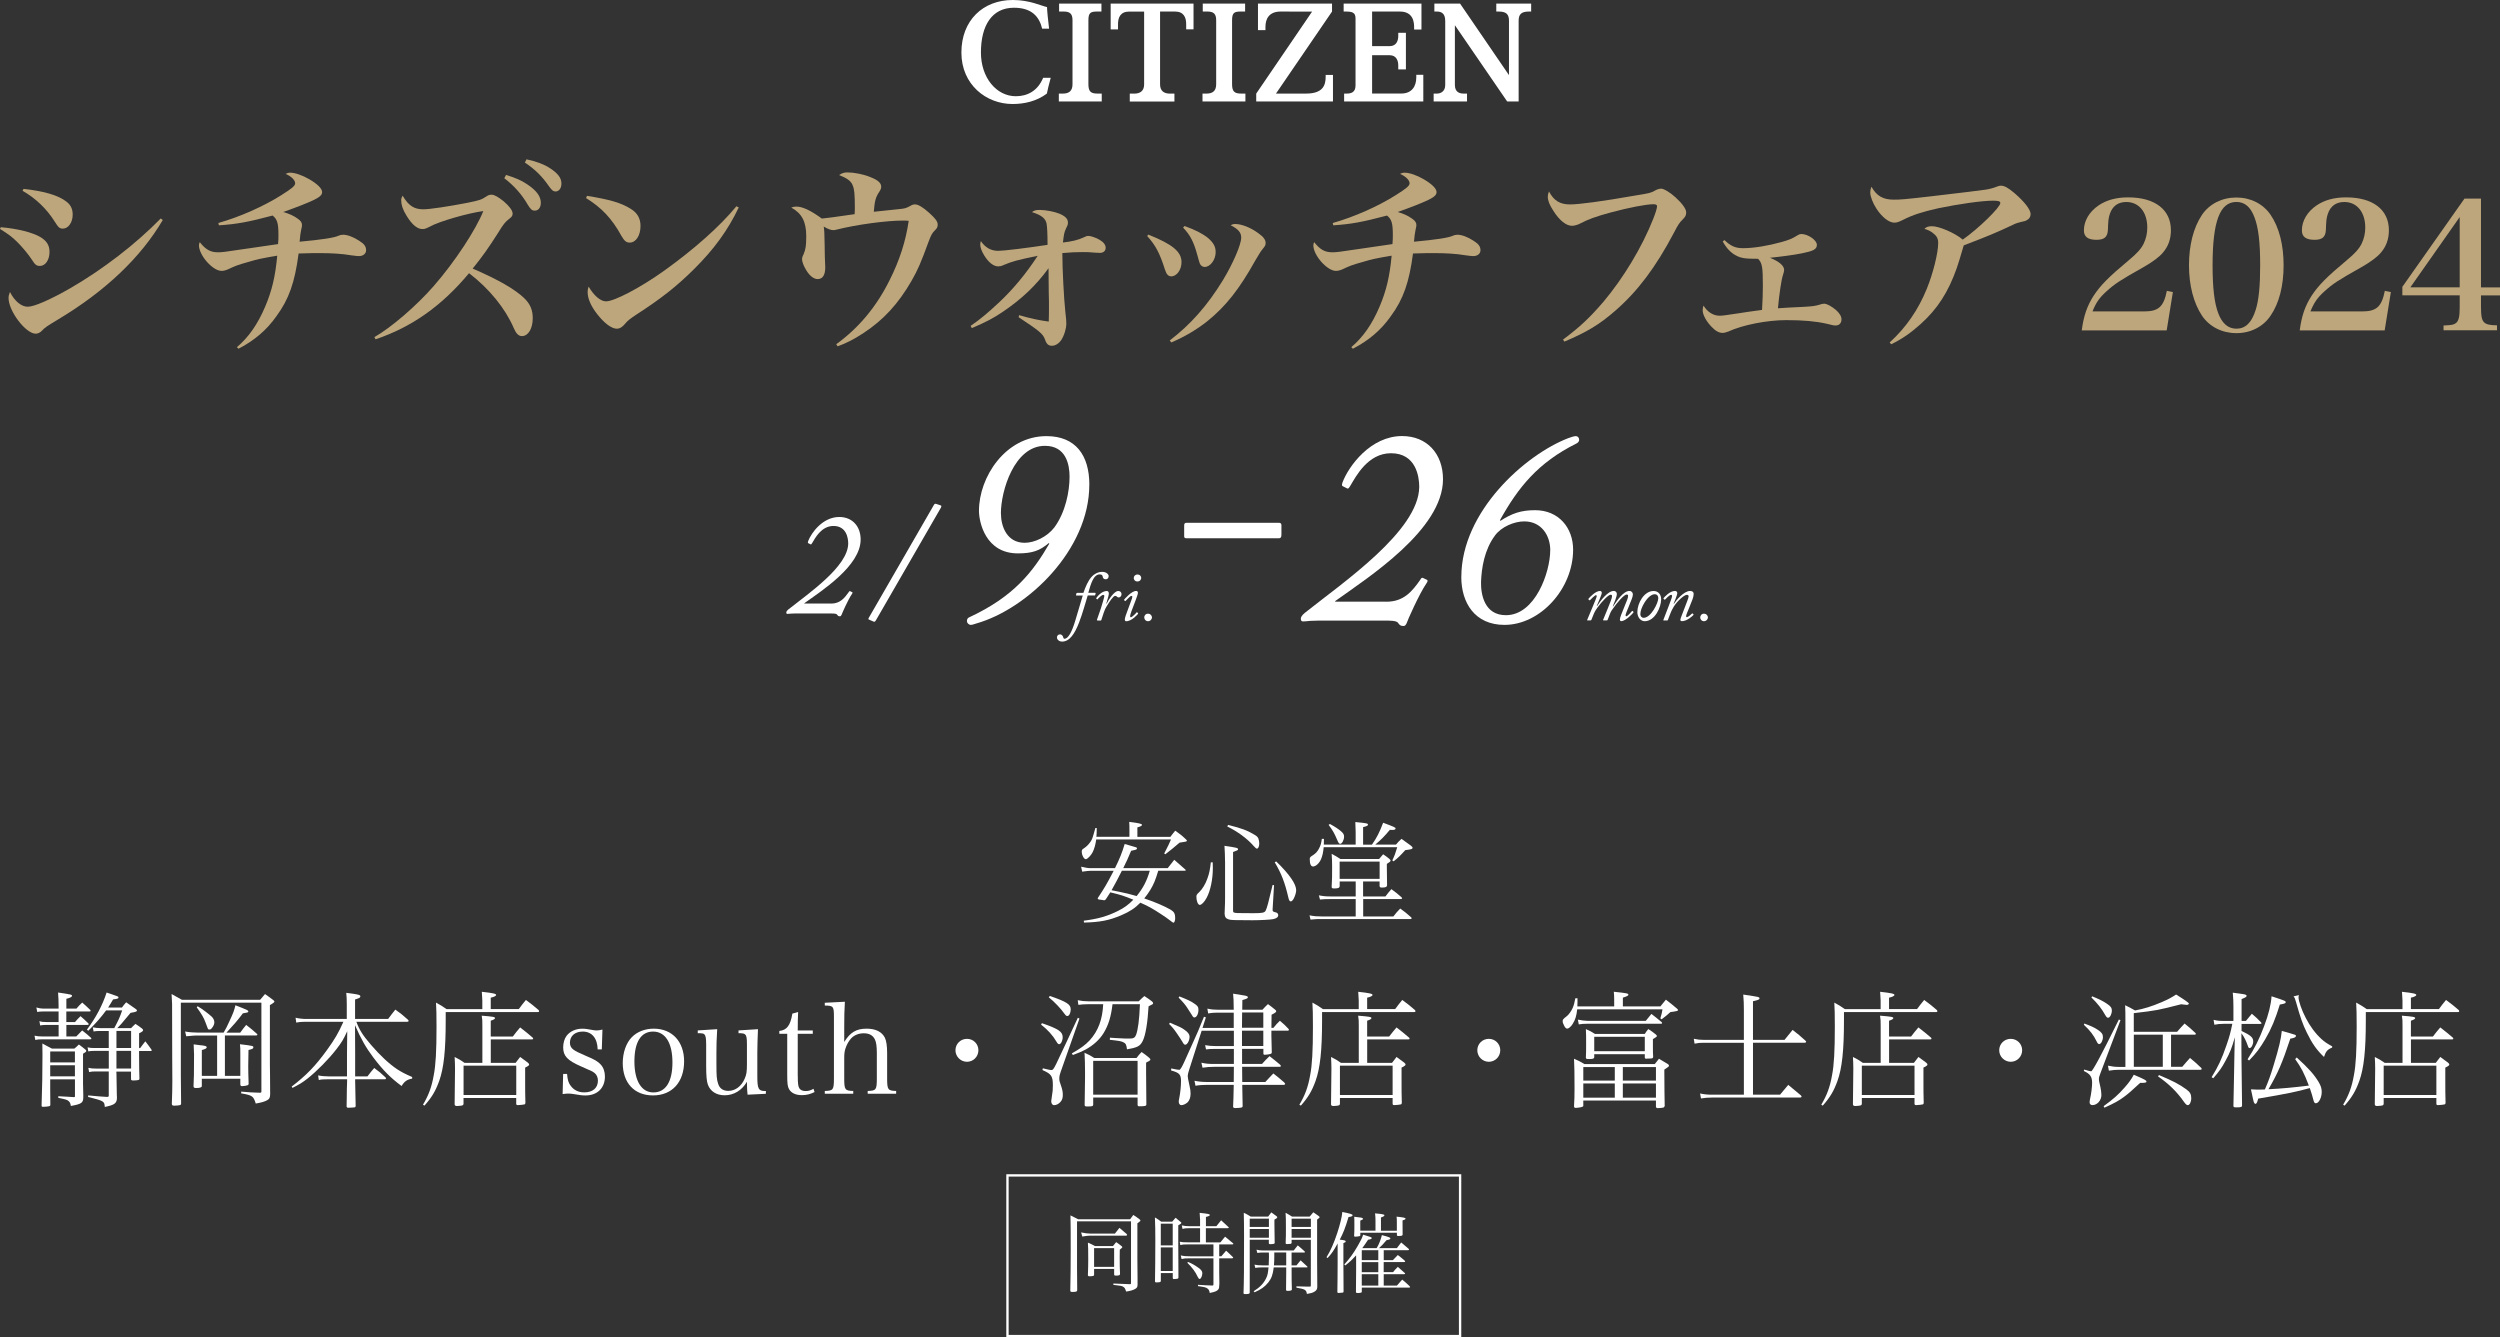 <?xml version="1.0" encoding="UTF-8"?><svg id="_レイヤー_2" xmlns="http://www.w3.org/2000/svg" width="585.03" height="312.94" viewBox="0 0 585.03 312.94"><rect x="0" y="0" width="585.03" height="312.94" fill="#333333" stroke="none"/><defs><style>.cls-1{fill:none;stroke:#fff;stroke-miterlimit:10;stroke-width:.55px;}.cls-2{fill:#bda67b;}.cls-2,.cls-3{stroke-width:0px;}.cls-3{fill:#fff;}</style></defs><g id="_レイヤー_2-2"><path class="cls-3" d="m253.62,215.45c3.22-.4,5.42-1,7.98-2.27,1.48-.74,2.43-1.43,3.62-2.64-2.27-.92-2.96-1.14-5.39-1.72-.34.55-.53.85-1.06,1.64-.16.16-.26.21-.37.21h-.05c-.26-.05-.5-.08-.66-.11-.71-.05-.79-.11-.82-.37,1.53-2.3,2.17-3.36,3.75-6.42h-5.31c-.4,0-1.24.08-2.06.21l-.26-1.16c1.14.26,1.67.34,2.3.34h5.63c1.08-2.17,1.69-3.7,2.27-5.66q2.59.74,2.7.79c.13.08.18.13.18.24,0,.26-.16.32-1.37.56-.74,1.8-1.06,2.46-1.85,4.07h10.41c.66-.87.87-1.11,1.53-1.96,1.11.95,1.48,1.27,2.62,2.3.05.05.08.11.08.13,0,.08-.11.13-.26.13h-6.18c-.71,2.33-1.06,3.14-1.88,4.52-.45.74-.85,1.27-1.4,1.96,2.59.87,4.81,1.85,6.18,2.64.82.5,1.06.95,1.06,1.98,0,.53-.18,1.06-.4,1.06q-.16,0-.85-.56c-.77-.63-3.36-2.33-4.52-2.96-.77-.42-1.24-.66-2.38-1.16-1.24,1.27-2.48,2.09-4.44,2.93-2.85,1.22-5.02,1.64-8.75,1.72l-.05-.45Zm10.68-19.61v-1.53c0-1.03,0-1.21-.05-1.98,2.33.29,2.99.45,2.99.71,0,.19-.32.37-1.08.58v2.22h7.72c.48-.63.61-.82,1.14-1.45,1.16.82,1.51,1.08,2.54,2.06.13.13.19.21.19.29,0,.19-.24.24-1.72.45-1.48,1.27-1.85,1.56-3.33,2.72l-.26-.19q1.19-2.27,1.59-3.28h-17.5c-.19,1.29-.45,2.22-.85,3.01-.4.77-1.22,1.61-1.59,1.61-.45,0-.95-.98-.95-1.8,0-.34.11-.5.5-.74.55-.34,1.11-.9,1.53-1.51.42-.63.45-.69,1.16-3.25h.32c0,1.08-.03,1.4-.08,2.06h7.74Zm-1.77,7.93c-.79,1.59-1.72,3.36-2.41,4.55q.58.13,2.04.42c1.24.24,2.19.48,3.83.95,1.51-1.88,2.38-3.52,3.07-5.92h-6.53Z"/><path class="cls-3" d="m283.79,201.79c.03.69.03.9.03,1.35,0,2.62-.56,5.31-1.45,6.95-.53,1-1.19,1.67-1.61,1.67s-.79-.9-.79-1.88c0-.45.08-.58.69-1.14.71-.69,1.45-1.88,1.9-3.2.42-1.16.61-2.09.79-3.75h.45Zm2.88-.21c0-1.11-.05-2.51-.13-3.65,2.85.42,3.17.5,3.17.79,0,.24-.03.24-1.16.66v13.74c0,.42.16.5,1.06.55.24,0,2.8.03,3.7.03,2.14,0,2.62-.11,2.88-.63.29-.55.66-1.93,1.61-5.97l.34.03-.34,5.76v.08c0,.26.18.42.53.48.53.08.79.34.79.71,0,.45-.4.77-1.19.93-.61.13-3.01.26-4.86.26-4.28,0-5.1-.03-5.58-.21-.63-.21-.87-.53-.92-1.32.11-2.64.11-2.85.11-3.81v-8.43Zm.71-8.54c3.15.77,4.6,1.32,6.32,2.38.42.26.63.48.77.79.13.34.21.82.21,1.19,0,.66-.24,1.19-.53,1.19-.16,0-.34-.13-.74-.58-1.58-1.8-3.78-3.41-6.21-4.6l.18-.37Zm11.26,8.54c3.09,2.99,4.68,5.29,4.68,6.74,0,.48-.21,1.24-.53,1.88-.26.5-.5.74-.74.74-.26,0-.42-.26-.58-.98-.77-3.36-1.64-5.63-3.17-8.17l.34-.21Z"/><path class="cls-3" d="m318.99,209.79h5.21c.58-.77.77-1,1.4-1.72,1.03.74,1.32,1,2.35,1.88.11.11.16.19.16.26,0,.11-.13.18-.34.18h-8.77v4.07h7.06c.66-.85.87-1.08,1.61-1.85,1.14.82,1.48,1.11,2.56,2.06.08.08.11.16.11.21,0,.11-.13.19-.26.19h-20.75c-1.03,0-1.16,0-1.75.05-.42.05-.71.08-.9.08l-.24-1c1.11.21,1.74.26,2.88.26h7.93v-4.07h-5.66c-1.27,0-1.93.03-2.7.11l-.26-.98c1.14.21,1.61.26,2.96.26h5.66v-3.51h-3.75v1.08c-.05.45-.32.56-1.35.56-.4,0-.53-.11-.53-.37.11-1.85.11-2.46.11-4.81,0-1.24-.03-1.77-.11-2.93.92.5,1.19.66,2.06,1.22h9.04c.4-.48.53-.63.95-1.11.66.45.85.58,1.4,1.03.24.21.34.34.34.45,0,.19-.21.37-.87.77v1.08c0,.95.03,2.35.05,3.91-.05.4-.29.53-1.06.55h-.24c-.29,0-.42-.11-.45-.34v-1.08h-3.86v3.51Zm2.06-12.13c1.11-1.58,1.8-2.93,2.62-5.13,2.62.98,2.91,1.11,2.91,1.35s-.29.34-.79.34c-.05,0-.37-.03-.55-.03-1.37,1.64-1.93,2.19-3.41,3.46h4.84c.53-.63.71-.82,1.3-1.35.98.69,1.27.9,2.19,1.59.29.24.4.37.4.5,0,.08-.05.19-.13.24-.16.08-.37.13-.66.18-.21.03-.53.08-.92.13-1.22,1.35-1.64,1.75-2.72,2.62l-.32-.21c.53-1.11.71-1.59,1.16-3.09h-17.21c-.13,1.27-.29,1.98-.61,2.77-.42.98-1.24,1.74-1.88,1.74-.5,0-.77-.58-.77-1.64,0-.5,0-.53.79-1.03.61-.4,1-.82,1.37-1.53.4-.77.53-1.24.66-2.27h.5c0,.79,0,.95-.03,1.35h7.45v-2.93c0-.5,0-.63-.08-2.35,2.7.26,2.96.32,2.96.61,0,.24-.29.37-1.14.58v4.1h2.06Zm-9.83-4.84c1.22.66,2.14,1.29,2.7,1.8.45.4.61.71.61,1.16,0,.79-.48,1.69-.92,1.69-.24,0-.42-.24-.69-.92-.66-1.56-1.06-2.27-2.01-3.52l.32-.21Zm2.27,12.84h9.36v-4.04h-9.36v4.04Z"/><path class="cls-3" d="m17.89,236.02c.56-.65.73-.82,1.35-1.41.85.73,1.09.97,1.88,1.73.06.09.09.18.09.24s-.09.12-.29.12h-5.4v2.47h2.03c.53-.62.71-.79,1.29-1.38.82.71,1.06.94,1.82,1.67.06.09.09.18.09.23,0,.09-.12.15-.26.15h-4.96v2.7h2.32c.59-.62.79-.82,1.38-1.41.91.71,1.17.94,2,1.67.12.12.15.21.15.26,0,.09-.09.15-.29.15h-11.13c-.85,0-1.2.03-1.7.15l-.18-1c.71.15,1.09.18,1.88.18h3.76v-2.7h-2.85c-.62,0-.82.03-1.47.12l-.18-1c.56.18.91.21,1.64.21h2.85v-2.47h-3.76c-.47,0-.88.03-1.23.12l-.21-1.06c.59.18,1.15.26,1.5.26h3.7v-.47c0-1.35-.03-2-.12-3.29,2.99.44,3.26.5,3.26.76s-.35.47-1.32.71v2.29h2.38Zm-6.14,16.53v2.41q.03,2.61.03,3.58c0,.18-.06.26-.23.32-.21.06-.91.15-1.41.15-.32,0-.41-.06-.41-.29.15-4.7.21-7.52.21-11.92,0-1.26,0-1.58-.03-2.61.94.53,1.26.67,2.26,1.2h5.23c.47-.38.62-.53,1.06-.97.65.47.82.62,1.44,1.12.21.15.29.26.29.38,0,.18-.15.32-.76.67v6.93c0,.21,0,.41.06,2.7v.56c0,1.29-.41,1.58-2.91,2.03-.09-.62-.23-.91-.56-1.17-.29-.26-.62-.38-2.38-.73v-.38q.82.03,2.23.12.79.06,1.41.09c.23,0,.26-.03.26-.24v-3.93h-5.78Zm5.78-6.49h-5.78v2.55h5.78v-2.55Zm0,3.23h-5.78v2.58h5.78v-2.58Zm9.72,1.79c.06,2.76.09,4.49.09,5.17.03.23.03.41.03.56,0,1.35-.5,1.76-2.85,2.23-.09-1.35-.15-1.38-3.91-2.35l.03-.35q3.08.29,4.37.35c.35,0,.44-.06.44-.35v-5.61h-3.02c-.67,0-1.15.03-1.58.15l-.18-1c.67.15,1.03.18,1.82.18h2.97v-4.14h-3.38c-.71,0-.94.03-1.41.12l-.18-.94c.67.12.88.15,1.58.15h3.38v-3.99h-1.97c-.82,0-1.09.03-1.58.12l-.18-.97c.65.12,1.14.18,1.76.18h3.26c1.03-1.94,1.26-2.44,1.85-4.14h-3.76c-1.2,1.62-2.26,2.85-4.17,4.76l-.32-.26c2.08-2.76,3.67-5.78,4.61-8.69.53.18.94.32,1.2.41,1.41.47,1.58.53,1.58.76s-.29.35-1.26.44c-.56.97-.71,1.17-1.17,1.91h3.23c.41-.56.56-.73,1-1.23,1,.68,1.29.88,2.23,1.56.21.15.29.26.29.35,0,.26-.26.35-1.5.56-.44.53-.79.97-1.03,1.23-1.09,1.32-1.29,1.56-2.08,2.35h3.23c.44-.44.56-.59,1.03-1,.68.44.88.59,1.5,1.06.21.18.29.29.29.38,0,.24-.23.44-.94.76v3.46h.26c.5-.67.65-.91,1.2-1.58.65.82.82,1.09,1.44,1.94.03.09.06.15.06.21s-.09.12-.21.12h-2.76c.03,4.34.03,4.76.09,6.43,0,.18-.03.26-.12.32-.12.06-.7.15-1.26.15-.44,0-.59-.09-.59-.32v-1.76h-3.43v.35Zm3.43-5.84v-3.99h-3.43v3.99h3.43Zm0,4.81v-4.14h-3.43v4.14h3.43Z"/><path class="cls-3" d="m42.55,233.97h18.32c.5-.59.65-.79,1.15-1.35.82.59,1.09.76,1.85,1.35.26.21.35.29.35.38,0,.18-.23.38-1.06.85v14.06c0,.47,0,1.23.03,2.2q.03,2.08.03,4.64c-.03.79-.18,1.09-.73,1.38-.53.29-1.26.53-2.64.76-.56-1.76-.76-1.91-3.41-2.38v-.41c2.03.18,2.61.21,4.26.26h.12c.29,0,.35-.06.35-.29v-20.79h-18.85v17.09c0,1.12,0,1.58.06,6.46,0,.26-.06.38-.29.44-.18.06-.91.12-1.32.12s-.56-.12-.56-.44c.09-2.52.12-3.49.12-5.49,0-.09,0-1.14-.03-5.52l-.03-12.39c-.03-.76-.06-1.2-.12-2.29l2.41,1.35Zm13.68,7.66c.59-.82.79-1.06,1.38-1.79,1.09.85,1.44,1.12,2.47,2.05.09.09.15.15.15.21,0,.12-.12.21-.26.21h-7.34v9.45h3.61v-5.14c0-1.29,0-1.44-.09-2.26,1.12.12,2.58.32,2.88.41.18.06.26.15.26.32,0,.29-.21.41-1.14.62q-.06,3.05-.06,3.82c0,1.23.03,2.08.09,4.02,0,.23-.06.32-.24.41s-.94.21-1.32.21c-.26,0-.38-.15-.38-.47v-1.26h-9.01v1.7c0,.32-.44.47-1.35.47-.41,0-.59-.12-.59-.41v-.06c.09-1.56.12-2.99.12-7.37,0-.44-.03-1.29-.09-2.38.62.09,1.09.15,1.38.18,1.32.12,1.67.23,1.67.5s-.35.44-1.14.65v6.05h3.58v-9.45h-4.76c-.41,0-.59,0-2.47.18l-.26-1.12c.91.18,2.05.26,2.99.26h6.02c.56-.97.79-1.38,1.32-2.58.91-1.94,1.17-2.61,1.44-3.82,1,.38,2.38.94,2.73,1.12.21.12.29.21.29.35,0,.06-.06.15-.12.18-.03.03-.41.12-1.15.24-1.55,2.03-2.03,2.55-3.85,4.52h3.23Zm-9.98-6.17c1.12.68,2.58,1.79,3.35,2.5.35.38.56.82.56,1.29,0,.41-.21.91-.59,1.35-.18.24-.35.32-.56.32-.26,0-.32-.06-.44-.38-.15-.35-.29-.79-.5-1.32-.35-1-.91-1.97-2.03-3.49l.21-.26Z"/><path class="cls-3" d="m90.84,238.43c.73-.97.94-1.26,1.67-2.17,1.32.94,1.7,1.23,2.94,2.35.12.15.18.24.18.29,0,.12-.15.21-.32.21h-11.92c.76,2,1.56,3.23,3.43,5.4,2.14,2.5,4.26,4.46,6.11,5.7,1.06.67,1.82,1.09,3.52,1.82v.38c-1.2.21-1.82.65-2.47,1.73-2.55-1.88-4.37-3.7-6.58-6.63-1.79-2.38-2.91-4.34-4.32-7.6l.03,6.61v5.37h2.88c.67-.91.91-1.17,1.58-1.97,1.2.88,1.56,1.17,2.67,2.23.06.09.09.18.09.23,0,.09-.12.18-.26.18h-6.96v.41c.09,4.17.09,4.4.12,5.87-.06.21-.09.26-.24.29-.09.03-1.09.09-1.47.09-.29,0-.41-.09-.41-.38l.03-1.61c0-1.2.03-2.03.03-2.32.03-1.12.06-1.91.06-2v-.35h-4.43c-1.15,0-1.64.03-2.2.18l-.15-1.09c.68.15,1.56.23,2.35.23h4.4v-5.34l.06-5.23c-.88,1.91-1.29,2.61-2.55,4.23-1.79,2.32-4.55,5.11-6.69,6.81-1.23.97-1.91,1.38-3.58,2.23l-.18-.32c3.38-2.58,5.55-4.81,8.25-8.54,1.82-2.52,2.67-3.96,3.85-6.61h-9.13c-.65,0-1.32.06-1.91.18l-.15-1.14c.53.15,1.58.29,2,.29h9.98v-3.41c0-1.29-.03-1.67-.12-2.7.68.09,1.2.18,1.56.21,1.44.21,1.73.32,1.73.62s-.15.38-1.23.73v4.55h7.75Z"/><path class="cls-3" d="m121.4,236.14c.7-.97.94-1.23,1.67-2.14,1.35,1,1.76,1.32,3.02,2.41.03.12.06.21.06.24,0,.12-.06.18-.24.18h-21.61v1.91c0,7.08-.44,11.21-1.53,14.24-.85,2.35-1.73,3.82-3.44,5.75l-.35-.21c1.32-2.23,2.03-4.11,2.52-6.9.47-2.41.65-5.64.65-11.39,0-2.91-.03-4.05-.12-5.61,1.12.62,1.47.82,2.47,1.53h8.37v-2c0-.18-.03-.56-.06-1.09,0-.21-.03-.53-.06-.97,2.67.29,3.35.47,3.35.73,0,.23-.44.47-1.26.65v2.67h6.55Zm-1.38,6.4c.73-.97.97-1.23,1.7-2.11,1.32,1.03,1.7,1.32,2.96,2.41.06.09.09.18.09.21,0,.12-.09.18-.26.18h-9.66v5.49h5.81c.47-.62.59-.79,1.06-1.38.82.59,1.06.76,1.79,1.32.23.21.32.32.32.44,0,.21-.26.41-.94.73v2.99c0,2.5,0,3.02.06,5.2,0,.24-.06.35-.18.41s-1.14.18-1.59.18c-.26,0-.38-.09-.38-.32v-1.35h-12.33v1.35c-.03.32-.15.41-.73.47-.12.03-.62.06-.76.06-.41,0-.59-.12-.59-.41v-.15c.03-1.32.09-7.13.09-8.22,0-.85-.03-1.56-.09-2.7,1.06.53,1.38.73,2.32,1.38h4.17v-8.6c0-1.26,0-1.5-.15-2.44,2.61.21,3.11.29,3.11.56,0,.21-.29.38-1,.62v3.7h5.17Zm-11.54,13.71h12.33v-6.87h-12.33v6.87Z"/><path class="cls-3" d="m131.79,251.32h.91c.12,1.38.32,2.08.82,2.73.76,1.06,1.85,1.58,3.2,1.58,2,0,3.2-1.03,3.2-2.76,0-.67-.26-1.32-.7-1.7-.53-.44-.62-.47-3.29-1.64-3.17-1.38-4.14-2.44-4.14-4.43,0-1.03.29-2.03.79-2.7.79-1.06,2.17-1.67,3.64-1.67.76,0,1.15.06,2.73.35.24.03.44.06.62.06.35,0,.82-.06,1.41-.21l-.15,4.64h-.97c-.06-2.61-1.35-4.17-3.49-4.17-1.82,0-3,1.03-3,2.61,0,.68.26,1.2.79,1.59.56.41,1.12.7,3.05,1.53,1.97.82,2.7,1.26,3.38,2,.62.68.97,1.64.97,2.79,0,2.7-1.79,4.43-4.55,4.43-.82,0-1.2-.06-2.94-.35-.41-.06-.76-.09-1.09-.09s-.73.03-1.32.12l.12-4.7Z"/><path class="cls-3" d="m147.88,242.69c1.23-1.26,3.08-1.97,5.11-1.97,4.29,0,7.1,3.02,7.1,7.63,0,4.9-2.82,7.99-7.28,7.99s-7.08-3.02-7.08-7.57c0-2.44.79-4.7,2.14-6.08Zm5.02,12.95c2.88,0,4.46-2.5,4.46-7.02s-1.64-7.22-4.52-7.22-4.38,2.5-4.38,6.99,1.62,7.25,4.43,7.25Z"/><path class="cls-3" d="m174.94,256.16c-.09-.7-.15-1.58-.15-3.02-1.15,2-3.05,3.17-5.23,3.17-1.88,0-3.32-.91-3.9-2.47-.29-.79-.41-2-.41-4.55v-4.84c0-1.53-.12-2.14-.44-2.41-.18-.18-.44-.23-1-.26h-.53v-.65l4.55-.29c-.15,2.73-.18,3.43-.18,5.46v2.55c0,2.96.06,3.76.41,4.79.35,1.09,1.17,1.64,2.38,1.64,1.61,0,3.05-1.06,3.82-2.85.44-1,.53-1.64.53-3.46v-4.52c0-1.56-.09-2.11-.44-2.38-.18-.18-.47-.26-1-.29h-.53v-.65l4.55-.29c-.09,2.2-.15,4.14-.15,5.46v5.55c0,2.94.26,3.46,1.79,3.46h.21v.65l-4.29.21Z"/><path class="cls-3" d="m186.69,251.79c0,1.73.09,2.5.38,2.91s.76.62,1.44.62,1.2-.15,1.85-.53l.26.76c-.97.5-1.91.73-2.97.73-1.44,0-2.52-.5-3.02-1.44-.32-.59-.41-1.23-.41-3.41v-9.51h-1.85v-.67c1.73-.15,2.61-1.29,3.05-4.05l1.35-.38c-.06,1.26-.09,2.38-.09,4.32h3.52v.79h-3.52v9.86Z"/><path class="cls-3" d="m197.55,243.86c1.38-2.26,2.82-3.14,5.23-3.14,2.14,0,3.58.73,4.29,2.11.35.73.53,1.97.53,3.58v5.87c0,2.73.15,2.96,2.11,3.02v.65h-6.66v-.65c2-.06,2.14-.26,2.14-3.02v-5.9c0-1.5-.15-2.58-.47-3.17-.47-.94-1.32-1.41-2.58-1.41-1.17,0-2.2.41-2.91,1.14-.59.62-1.09,1.5-1.38,2.41-.21.65-.29,1.23-.29,2.2v4.73c0,2.76.15,2.96,2.11,3.02v.65h-6.66v-.65c2-.06,2.14-.26,2.14-3.02v-14.3c0-2.5-.12-2.64-2.14-2.67v-.65l4.7-.24c-.12,2.23-.15,3.32-.15,5.87v3.55Z"/><path class="cls-3" d="m228.96,245.77c0,1.5-1.2,2.7-2.67,2.7s-2.7-1.2-2.7-2.7,1.2-2.67,2.7-2.67,2.67,1.2,2.67,2.67Z"/><path class="cls-3" d="m243.81,239.43c3.9,1.35,4.87,2,4.87,3.29,0,.82-.41,1.64-.82,1.64-.21,0-.41-.18-.65-.62-.85-1.47-2.06-2.79-3.58-3.96l.18-.35Zm.23,10.57q.35.09,1.26.29c.26.06.53.12.65.12.44,0,.56-.15,1.2-1.41.44-.88,4.4-9.34,5.08-10.83l.38.18-4.4,12.48c-.24.65-.32,1.09-.32,1.53,0,.56.03.68.47,1.91.24.73.35,1.29.35,1.94,0,.71-.15,1.17-.47,1.56-.41.53-1.03.85-1.56.85-.41,0-.68-.38-.68-.94,0-.15.06-.53.12-.88.24-1.47.26-1.82.26-2.79,0-2.2-.32-2.67-2.44-3.61l.09-.38Zm1.62-16.94c3.99,1.38,4.9,1.97,4.9,3.14,0,.82-.35,1.56-.79,1.56-.23,0-.38-.12-.67-.53-.88-1.23-2.29-2.73-3.67-3.85l.24-.32Zm14.68,1.94c-.35,2.97-.97,4.93-2.08,6.75-.97,1.56-2.38,2.85-4.26,3.88-.85.44-1.5.73-2.94,1.26l-.24-.38c2.11-1.2,3.11-1.94,4.17-3.05,2-2.2,3-4.87,3.17-8.46h-3.55c-.85,0-1.67.06-2.26.15l-.15-1.09c.85.18,1.56.26,2.41.26h11.86c.59-.59.76-.73,1.32-1.23.79.5,1.03.68,1.76,1.23.21.18.29.29.29.44,0,.21-.09.26-1.06.73-.21,3.76-.71,6.84-1.38,8.13-.62,1.2-1.17,1.5-3.67,1.94-.12-1.06-.29-1.41-.88-1.67-.47-.23-.94-.32-3.14-.56l.03-.5c.56.03,1,.06,1.29.09,2.11.12,2.38.12,3.29.12s1.26-.18,1.53-.85c.47-1.26.76-3.52.91-7.19h-6.43Zm5.61,12.59c.5-.67.67-.85,1.2-1.41.79.56,1.03.73,1.7,1.29.23.21.35.35.35.44,0,.23-.09.29-1,.76v2.35c0,.59,0,1.44.06,7.34v.09c0,.35-.29.44-1.64.44-.29,0-.38-.09-.41-.32v-1.73h-10.39v1.67c0,.32-.21.41-1.03.41h-.5c-.35,0-.47-.09-.47-.35q0-1.91.09-6.31v-1.47c0-1.73-.03-2.7-.12-4.43,1.06.47,1.35.62,2.29,1.23h9.86Zm-10.13,8.57h10.39v-7.9h-10.39v7.9Z"/><path class="cls-3" d="m273.76,239.31c2.35,1,2.73,1.17,3.35,1.62.88.59,1.26,1.12,1.26,1.7,0,.85-.53,1.85-1,1.85-.23,0-.41-.18-.67-.68-.29-.47-.65-1.06-1.29-1.97-.73-1.06-1.03-1.41-1.82-2.2l.18-.32Zm24.25,1.2c.62-.76.82-1,1.5-1.64.88.73,1.15,1,1.97,1.85.09.09.15.21.15.29s-.12.18-.29.18h-3.82v1.23q0,1.29.09,3.73v.09c0,.21-.06.29-.26.38-.23.09-.97.21-1.38.21-.24,0-.32-.09-.32-.32v-1.06h-4.99v3.52h4.67c.76-.85,1-1.09,1.76-1.82,1.09.85,1.41,1.12,2.47,2,.12.15.18.24.18.29,0,.12-.12.21-.26.21h-8.81l.03,3.55h5.4c.82-.91,1.09-1.17,1.88-2,1.12.88,1.44,1.14,2.52,2.08.18.18.24.29.24.38,0,.12-.15.21-.32.21h-9.72c.03,2.38.06,4.02.09,4.9v.06c0,.18-.09.29-.29.35-.15.06-1.06.12-1.44.12-.32,0-.5-.12-.5-.32v-.06c.06-.79.09-2.47.15-5.05h-6.25c-.97,0-1.88.06-2.7.21l-.24-1.17c1.06.21,1.85.29,3.05.29h6.14l.03-3.55h-4.61c-1.09,0-1.7.06-2.73.21l-.26-1.17c1.09.24,1.73.29,3.14.29h4.46v-3.52h-4.29c-1.14,0-1.56.03-2.23.12l-.21-1c.88.15,1.41.21,2.44.21h4.29v-3.58h-7.54l-2.88,8.98c-.26.79-.38,1.29-.38,1.61,0,.26.09.82.41,2.23.21.85.26,1.35.26,1.91,0,.85-.24,1.5-.65,1.97-.44.41-1.03.71-1.53.71-.32,0-.59-.35-.59-.79,0-.21.03-.5.12-.85.23-1.17.41-2.73.41-3.93,0-1.62-.35-2-2.32-2.55l.03-.47c1.14.24,1.64.32,1.91.32q.29,0,1.09-1.73c.21-.44.82-1.82,1.85-4.11,1.29-2.85,1.47-3.23,2.82-6.58l.44.15-.79,2.47h7.31v-3.58h-3.88c-.71,0-1.32.06-2.11.18l-.18-1.12c.97.21,1.58.26,2.44.26h3.73c-.03-2.26-.03-2.52-.15-3.76,2.96.47,2.99.47,3.23.59.15.03.23.15.23.24,0,.26-.21.35-1.29.67l-.03,2.26h4.73c.56-.62.73-.79,1.29-1.32.73.53.94.71,1.7,1.32.18.15.23.26.23.35,0,.21-.23.38-1.09.82l-.03,3.08h.5Zm-22.02-7.34c1.73.68,2.7,1.12,3.43,1.64.82.53,1.03.82,1.03,1.5,0,.97-.44,1.79-.94,1.79-.21,0-.35-.12-.59-.56q-.03-.06-1.17-1.82c-.44-.65-.91-1.23-1.94-2.26l.18-.29Zm19.64,3.76h-4.96c0,1.64-.03,2.67-.03,3.58h4.99v-3.58Zm-4.99,4.26v3.58h4.99v-3.58h-4.99Z"/><path class="cls-3" d="m326.48,236.14c.7-.97.94-1.23,1.67-2.14,1.35,1,1.76,1.32,3.02,2.41.03.12.06.21.06.24,0,.12-.06.18-.24.18h-21.61v1.91c0,7.08-.44,11.21-1.53,14.24-.85,2.35-1.73,3.82-3.43,5.75l-.35-.21c1.32-2.23,2.03-4.11,2.52-6.9.47-2.41.65-5.64.65-11.39,0-2.91-.03-4.05-.12-5.61,1.12.62,1.47.82,2.47,1.53h8.37v-2c0-.18-.03-.56-.06-1.09,0-.21-.03-.53-.06-.97,2.67.29,3.35.47,3.35.73,0,.23-.44.47-1.26.65v2.67h6.55Zm-1.38,6.4c.73-.97.97-1.23,1.7-2.11,1.32,1.03,1.7,1.32,2.97,2.41.06.09.09.18.09.21,0,.12-.09.18-.26.18h-9.66v5.49h5.81c.47-.62.59-.79,1.06-1.38.82.59,1.06.76,1.79,1.32.24.21.32.32.32.44,0,.21-.26.41-.94.73v2.99c0,2.5,0,3.02.06,5.2,0,.24-.06.35-.18.41-.12.06-1.15.18-1.59.18-.26,0-.38-.09-.38-.32v-1.35h-12.33v1.35c-.03.32-.15.41-.73.47-.12.03-.62.06-.76.06-.41,0-.59-.12-.59-.41v-.15c.03-1.32.09-7.13.09-8.22,0-.85-.03-1.56-.09-2.7,1.06.53,1.38.73,2.32,1.38h4.17v-8.6c0-1.26,0-1.5-.15-2.44,2.61.21,3.11.29,3.11.56,0,.21-.29.38-1,.62v3.7h5.17Zm-11.54,13.71h12.33v-6.87h-12.33v6.87Z"/><path class="cls-3" d="m351.08,245.77c0,1.5-1.2,2.7-2.67,2.7s-2.7-1.2-2.7-2.7,1.2-2.67,2.7-2.67,2.67,1.2,2.67,2.67Z"/><path class="cls-3" d="m377.74,235.52v-1.5c0-.97-.03-1.26-.09-1.94,3.23.35,3.41.38,3.41.73q0,.26-1.29.65v2.05h8.78c.56-.67.73-.91,1.29-1.58,1.15.88,1.5,1.17,2.61,2.11.18.18.23.26.23.32s-.09.15-.18.21c-.09.03-.35.09-.76.15-.35.03-.62.09-.85.12-.73.68-.97.85-2.06,1.7l-.29-.24c.29-.94.38-1.32.5-2.11h-19.96c-.15,1.47-.44,2.47-1.06,3.43-.38.62-.94,1.09-1.26,1.09-.26,0-.47-.18-.7-.62-.24-.44-.38-.85-.38-1.09,0-.41.06-.5,1-1.23.44-.35,1.03-1.17,1.35-1.91.26-.62.41-1.14.62-2.26h.5v1.06q0,.44-.03.85h8.63Zm9.48,13.5c.41-.53.53-.7,1-1.26.94.56,1.23.71,2.11,1.26.18.15.23.26.23.35,0,.21-.09.26-1.09.94q.03,6.34.09,8.48c-.06.21-.15.32-.26.38-.21.06-.88.15-1.38.15-.23,0-.35-.09-.41-.32v-1.47h-17v1.29q-.12.32-1.73.44c-.29,0-.41-.09-.44-.35.09-1.64.12-2.29.12-4.05,0-3.26-.03-5.73-.12-7.11,1.09.47,1.41.65,2.44,1.26h16.44Zm-17.97-10.42c.79.18,1.67.29,2.2.29h13.68c.56-.71.73-.91,1.32-1.62,1,.76,1.32,1.03,2.38,1.91.09.09.12.18.12.21,0,.09-.09.18-.15.18h-17.32c-.91,0-1.23.03-2.03.15l-.21-1.12Zm8.63,14.27v-3.17h-7.37v3.17h7.37Zm-7.37,3.99h7.37v-3.32h-7.37v3.32Zm14.39-14.91c.32-.5.41-.65.82-1.14.82.53,1.06.7,1.79,1.29.21.24.23.26.23.35,0,.12-.38.41-.94.71v1.91c0,1.14,0,1.41.06,2.26-.06.32-.18.38-.79.38h-.15c-.09,0-.32,0-.67.03h-.06c-.21,0-.29-.09-.29-.29v-.76h-11.83v.76c-.09.29-.32.38-1.17.38-.62,0-.73-.03-.79-.29.06-1.23.06-1.82.06-3.2,0-1.79,0-2.47-.06-3.52.97.41,1.26.59,2.14,1.14h11.66Zm-11.83,4.05h11.83v-3.38h-11.83v3.38Zm14.44,3.7h-7.75v3.17h7.75v-3.17Zm-7.75,3.85v3.32h7.75v-3.32h-7.75Z"/><path class="cls-3" d="m417.61,243.33c.85-1.03,1.09-1.35,1.88-2.32,1.35,1.03,1.73,1.38,2.99,2.5.12.12.18.21.18.29,0,.12-.15.21-.32.21h-12.12v12.15h6.34q1.06-1.23,1.91-2.29c.94.79,1.94,1.61,2.97,2.47.09.12.15.21.15.29,0,.12-.18.21-.41.21h-20.58c-.85,0-1.7.06-2.55.21l-.21-1.17c.94.21,1.76.29,2.76.29h7.49v-12.15h-9.37c-.91,0-1.32.03-2.17.21l-.18-1.15c.97.21,1.44.26,2.35.26h9.37v-6.87c0-1.53-.03-2.29-.15-3.73,1.61.24,3.17.47,3.46.56.24.09.35.18.35.32,0,.26-.21.38-1.53.68v9.04h7.4Z"/><path class="cls-3" d="m448.61,236.14c.7-.97.94-1.23,1.67-2.14,1.35,1,1.76,1.32,3.02,2.41.03.12.06.21.06.24,0,.12-.06.18-.24.18h-21.61v1.91c0,7.08-.44,11.21-1.53,14.24-.85,2.35-1.73,3.82-3.43,5.75l-.35-.21c1.32-2.23,2.03-4.11,2.52-6.9.47-2.41.65-5.64.65-11.39,0-2.91-.03-4.05-.12-5.61,1.12.62,1.47.82,2.47,1.53h8.37v-2c0-.18-.03-.56-.06-1.09,0-.21-.03-.53-.06-.97,2.67.29,3.35.47,3.35.73,0,.23-.44.47-1.26.65v2.67h6.55Zm-1.38,6.4c.73-.97.97-1.23,1.7-2.11,1.32,1.03,1.7,1.32,2.97,2.41.06.09.09.18.09.21,0,.12-.09.18-.26.18h-9.66v5.49h5.81c.47-.62.59-.79,1.06-1.38.82.59,1.06.76,1.79,1.32.24.21.32.32.32.44,0,.21-.26.41-.94.73v2.99c0,2.5,0,3.02.06,5.2,0,.24-.06.35-.18.41-.12.06-1.15.18-1.59.18-.26,0-.38-.09-.38-.32v-1.35h-12.33v1.35c-.03.32-.15.41-.73.47-.12.03-.62.06-.76.06-.41,0-.59-.12-.59-.41v-.15c.03-1.32.09-7.13.09-8.22,0-.85-.03-1.56-.09-2.7,1.06.53,1.38.73,2.32,1.38h4.17v-8.6c0-1.26,0-1.5-.15-2.44,2.61.21,3.11.29,3.11.56,0,.21-.29.38-1,.62v3.7h5.17Zm-11.54,13.71h12.33v-6.87h-12.33v6.87Z"/><path class="cls-3" d="m473.21,245.77c0,1.5-1.2,2.7-2.67,2.7s-2.7-1.2-2.7-2.7,1.2-2.67,2.7-2.67,2.67,1.2,2.67,2.67Z"/><path class="cls-3" d="m487.74,250.29c.85.26,1.38.41,1.61.41q.53,0,6.49-12.12l.38.15-4.64,12.27c-.32.85-.41,1.15-.41,1.47,0,.41.06.71.35,1.91.12.47.23,1.35.23,1.85,0,1.29-.97,2.38-2.11,2.38-.38,0-.65-.26-.65-.65,0-.23.06-.59.15-1,.23-.97.44-2.64.44-3.52,0-1.47-.44-2.11-1.94-2.82l.09-.32Zm.03-10.77c1.5.56,2.32.91,3.14,1.47.91.59,1.2,1.03,1.2,1.7,0,.79-.44,1.64-.88,1.64-.21,0-.38-.18-.59-.62-.73-1.5-1.5-2.5-2.99-3.9l.12-.29Zm1.82-6.37c1.61.65,2.61,1.15,3.49,1.76.85.56,1.12.97,1.12,1.56,0,.82-.44,1.7-.88,1.7-.24,0-.41-.18-.68-.65-.79-1.44-1.79-2.7-3.23-4.11l.18-.26Zm2.7,25.69c2.26-1.64,3.46-2.7,4.87-4.32,1.06-1.2,1.58-1.94,2.17-3.02,2.61,1.12,2.96,1.32,2.96,1.59s-.24.32-1.47.32c-2.17,2.03-2.82,2.55-3.64,3.17-1.32,1-2.41,1.59-4.73,2.64l-.18-.38Zm18.38-9.19c.79-.94,1.06-1.23,1.82-2.08,1.17.97,1.53,1.29,2.64,2.35.06.09.09.15.09.24s-.12.18-.29.18h-19.08c-.73,0-1.41.06-2.35.21l-.21-1.17c1,.21,1.67.29,2.55.29h1.53v-10.27c0-2.29,0-2.64-.06-4.17,1.06.53,1.35.67,2.32,1.23,2.17-.41,3.85-.94,6.22-1.94,1.5-.65,2.29-1.06,3.38-1.79q2.99,1.85,2.99,2.11c0,.18-.24.32-.47.32-.06,0-.18,0-.26-.03-.23-.03-.62-.06-1.09-.12-5.52,1.41-5.61,1.44-11.07,2.08v4.37h10.13c.76-.88,1-1.14,1.76-1.94,1.12.91,1.47,1.2,2.52,2.2.09.09.12.18.12.23,0,.09-.12.18-.29.18h-5.52v7.52h2.61Zm-4.55-7.52h-6.78v7.52h6.78v-7.52Zm-.88,9.45c3.26,1.38,4.73,2.14,6.4,3.35.85.62,1.14,1.14,1.14,2.05s-.38,1.64-.82,1.64c-.23,0-.47-.21-.82-.68-1.7-2.44-3.58-4.29-6.14-6.05l.23-.32Z"/><path class="cls-3" d="m525.55,238.93q.71-.88,1.41-1.7c.97.82,1.26,1.09,2.11,1.97.12.12.15.21.15.26,0,.09-.09.15-.29.15h-4.38v1.64c2.17,1.03,2.73,1.56,2.73,2.44,0,.79-.44,1.58-.85,1.58-.18,0-.29-.15-.41-.53-.38-1.12-.91-2.2-1.5-2.94v3.43c0,2.52.03,2.85.09,8.51q.03,1.91.06,4.93c0,.38-.21.47-1.29.47-.62,0-.73-.06-.73-.35v-.06q.06-2.94.12-5.87c.06-4.43.09-5.17.12-6.55l.09-3.58c-.68,2.44-1.15,3.64-2.17,5.49-.88,1.67-1.56,2.58-2.88,4.11l-.38-.26c1.53-2.47,2.38-4.26,3.46-7.43.7-2.03.97-2.99,1.38-5.05h-2.06c-.85,0-1.32.06-2.14.21l-.18-1.15c.85.21,1.26.26,2.32.26h2.32v-3.32c0-1.26-.03-1.91-.15-3.29.67.09,1.2.15,1.56.21,1.38.18,1.67.26,1.67.53,0,.24-.18.35-1.17.76v5.11h1Zm.41,8.95c1.59-2.44,2.76-4.76,3.85-7.69,1.09-2.88,1.62-5.05,1.76-7.05,2.96.97,3.32,1.09,3.32,1.38,0,.26-.21.35-1.38.56-1.06,3.43-1.97,5.64-3.41,8.1-1.2,2.05-2.14,3.32-3.79,4.99l-.35-.29Zm11.51-.41c2.76,2.52,4.11,4.02,5.14,5.78.5.82.7,1.5.7,2.26,0,1.35-.67,2.67-1.38,2.67-.26,0-.41-.21-.53-.65-.26-1.03-.47-1.7-.88-2.91-2.76.79-5.25,1.32-12.07,2.47-.24.94-.41,1.23-.65,1.23-.15,0-.26-.15-.38-.41-.09-.29-.12-.38-.67-2.99,1.06.06,1.47.06,1.97.06.29,0,.65,0,1.29-.03.82-1.88,1.35-3.35,2.08-5.78,1.23-4.02,1.7-6.08,1.88-7.93.73.21,1.29.38,1.67.47,1.61.47,1.64.47,1.64.7,0,.32-.41.5-1.32.65-1.88,5.7-2.94,8.13-5.11,11.83,2.73-.12,5.96-.41,9.45-.85-1.09-2.88-1.79-4.23-3.2-6.19l.35-.38Zm.5-14.59c-.06.26-.09.35-.09.5,0,.85.73,2.99,1.7,4.84.97,1.91,2.26,3.64,3.7,4.96.76.67,1.23,1,2.47,1.67v.29c-1.12.47-1.47.88-1.91,2.2-1.7-1.62-2.76-3.11-3.99-5.64-.97-1.94-1.53-3.55-2.55-7.19-.23-.82-.29-1-.59-1.35l1.26-.29Z"/><path class="cls-3" d="m570.73,236.14c.7-.97.94-1.23,1.67-2.14,1.35,1,1.76,1.32,3.02,2.41.03.12.06.21.06.24,0,.12-.06.18-.24.18h-21.61v1.91c0,7.08-.44,11.21-1.53,14.24-.85,2.35-1.73,3.82-3.43,5.75l-.35-.21c1.32-2.23,2.03-4.11,2.52-6.9.47-2.41.65-5.64.65-11.39,0-2.91-.03-4.05-.12-5.61,1.12.62,1.47.82,2.47,1.53h8.37v-2c0-.18-.03-.56-.06-1.09,0-.21-.03-.53-.06-.97,2.67.29,3.35.47,3.35.73,0,.23-.44.47-1.26.65v2.67h6.55Zm-1.38,6.4c.73-.97.97-1.23,1.7-2.11,1.32,1.03,1.7,1.32,2.97,2.41.06.09.09.18.09.21,0,.12-.09.18-.26.18h-9.66v5.49h5.81c.47-.62.59-.79,1.06-1.38.82.59,1.06.76,1.79,1.32.24.21.32.32.32.44,0,.21-.26.41-.94.73v2.99c0,2.5,0,3.02.06,5.2,0,.24-.06.35-.18.41-.12.06-1.15.18-1.59.18-.26,0-.38-.09-.38-.32v-1.35h-12.33v1.35c-.03.32-.15.41-.73.47-.12.03-.62.06-.76.06-.41,0-.59-.12-.59-.41v-.15c.03-1.32.09-7.13.09-8.22,0-.85-.03-1.56-.09-2.7,1.06.53,1.38.73,2.32,1.38h4.17v-8.6c0-1.26,0-1.5-.15-2.44,2.61.21,3.11.29,3.11.56,0,.21-.29.38-1,.62v3.7h5.17Zm-11.54,13.71h12.33v-6.87h-12.33v6.87Z"/><path class="cls-3" d="m254.91,113.44c0,15.26-14.46,29.04-26.43,32.46-.47.13-.94.33-1.27.33-.54,0-.94-.47-.94-.87,0-.47.2-.74.47-.87,10.57-4.89,14.99-10.71,18.81-17.27l-.13-.13c-2.07,1.74-3.75,2.41-7.23,2.41-7.56,0-9.1-7.29-9.1-9.97,0-7.9,6.22-17.47,15.79-17.47,6.83,0,10.04,4.48,10.04,11.38Zm-20.68,6.69c0,3.08,1.41,6.89,5.55,6.89,2.34,0,5.29-1.41,6.96-3.61,2.61-3.55,3.55-8.43,3.55-11.85,0-2.81-.8-7.23-5.76-7.23-7.23,0-10.31,10.64-10.31,15.79Z"/><path class="cls-3" d="m251.89,139.36c-.08,0-.12-.05-.08-.17l.07-.28c.03-.12.07-.17.2-.17h1.45c.5-1.43,1.06-2.81,1.95-3.79.46-.53,1.38-1.13,2.46-1.13.96,0,1.5.58,1.5.98,0,.52-.33.76-.67.76-.53,0-.68-.3-.73-.67-.02-.17-.18-.48-.68-.48-1.54,0-2.14,2.46-2.69,4.32h1.61c.1,0,.13.05.1.2l-.08.3c-.02.1-.05.12-.18.12h-1.58c-.43,1.35-1.2,4.22-2.03,6.35-1.01,2.59-2.19,4.44-3.97,4.44-.67,0-1.2-.45-1.2-.98,0-.38.28-.71.71-.71.48,0,.73.46.78.75.03.17.15.28.28.28.8,0,1.7-1.4,2.59-4.47l1.68-5.65h-1.48Z"/><path class="cls-3" d="m256.84,145.21c-.12,0-.18-.07-.15-.15l.93-2.69c.3-.93.81-2.67.81-2.91,0-.15-.13-.25-.28-.25-.33,0-1.08.75-1.31,1.03-.03.05-.1.03-.13,0l-.17-.17s-.03-.08,0-.13c.35-.51,1.35-1.64,2.48-1.64.33,0,.46.28.46.58.02.32-.27,1.25-.6,2.36l.08.03c.45-.93,1.78-2.97,2.71-2.97.48,0,.78.3.78.75s-.33.76-.65.76c-.15,0-.28-.03-.41-.17-.13-.13-.22-.2-.43-.2-.45,0-1.38,1.43-2.04,2.53-.2.32-.4.7-.65,1.45l-.55,1.68c-.03.12-.08.12-.22.12h-.67Z"/><path class="cls-3" d="m263.22,144.96c0-.38.28-1.15.98-3.01l.48-1.3c.17-.45.3-.78.3-.98,0-.15-.1-.22-.23-.22-.28,0-1.06.9-1.33,1.16-.07.07-.13.07-.18.02l-.13-.15c-.07-.05-.1-.08-.05-.15.07-.1,1.76-2.09,2.83-2.04.2,0,.4.13.4.42,0,.3-.27,1.05-.57,1.84l-.96,2.53c-.23.62-.3.98-.3,1.1,0,.15.05.25.18.28.35-.07,1.25-1.01,1.33-1.16.03-.05.1-.05.18.03l.13.12c.07.08.08.12.03.2-.1.13-1.43,1.73-2.81,1.73-.17-.02-.28-.15-.28-.42Zm2.09-9.69c0-.45.35-.83.87-.83.58,0,.88.42.88.8,0,.25-.2.83-.88.83-.73,0-.87-.61-.87-.8Z"/><path class="cls-3" d="m267.76,144.47c0-.33.27-.86.87-.86.75,0,.95.67.95.86,0,.43-.38.9-.93.9-.51,0-.88-.38-.88-.9Z"/><path class="cls-3" d="m277.11,123.01c0-.47.13-.67.54-.67h21.62c.33,0,.6.13.6.54v2.28c0,.67-.27.8-.6.8h-21.62c-.4,0-.54-.13-.54-.47v-2.48Z"/><path class="cls-3" d="m324.43,140.81c4.15,0,6.09-2.54,7.9-5.09.27-.47.4-.6.67-.47l1,.47c.13.27.07.4-.2.8-1.67,2.41-4.48,8.77-4.62,9.3-.27.54-.4.67-.8.67-.6,0-.87-.2-1.27-.8-.4-.47-2.01-.47-3.15-.47h-15.19c-.74,0-1.47.07-2.21.07-.67.07-1.2.13-1.61.13s-.54-.2-.54-.67c0-.27.2-.74.94-1.34,8.83-7.03,26.64-19.14,26.77-29.45,0-2.41-.74-7.9-6.62-7.9-5.42,0-8.23,5.49-9.44,7.5-.4.67-.54.87-.8.74l-1.07-.54c-.2-.13-.2-.33,0-.94,1.41-3.68,6.49-10.78,13.92-10.78,5.82,0,9.57,4.15,9.57,10.11,0,11.78-17.47,22.96-25.23,28.51v.13h11.98Z"/><path class="cls-3" d="m341.97,134.99c0-15.26,14.92-28.58,25.03-32.46.54-.2,1.34-.47,1.74-.47.47,0,.8.33.8.87,0,.47-.4.74-.67.87-8.97,4.48-13.59,10.24-17.87,17.94l.13.13c2.68-1.74,4.82-2.48,8.1-2.48,5.55,0,8.9,4.15,8.9,9.24,0,9.17-7.7,17.6-16.06,17.6-6.89,0-10.11-5.09-10.11-11.24Zm20.81-6.22c0-3.48-2.08-6.76-6.09-6.76-2.34,0-5.35,1.27-6.83,3.28-2.54,3.41-3.15,7.7-3.28,10.84-.07,3.01.8,7.83,5.82,7.83,6.89,0,10.37-10.11,10.37-15.19Z"/><path class="cls-3" d="m371.53,145.21c-.08,0-.15-.03-.1-.17l1.26-3.01c.43-1.05.93-2.19.96-2.49,0-.17-.05-.27-.17-.27-.23,0-1.25.98-1.4,1.18-.05.07-.13.05-.2-.02l-.15-.15s-.07-.1-.02-.15c.38-.45,1.68-1.84,2.73-1.84.23,0,.4.2.4.46,0,.4-1.01,2.59-1.18,3.04l.08.02c.76-1.18,2.48-3.52,3.89-3.52.55,0,.73.42.73.71,0,.62-.66,2.21-.95,2.88l.08.02c.91-1.4,2.41-3.61,3.82-3.61.52,0,.8.43.8.8,0,.57-.32,1.26-1.01,2.96-.38.95-.7,1.65-.7,1.94,0,.12.05.22.18.22.3,0,1.21-1.06,1.31-1.2.05-.08.13-.07.2,0l.13.13s.07.1.03.18c-.05.12-1.79,2.04-2.88,2.04-.17,0-.3-.15-.3-.4,0-.42.47-1.53,1.13-3.16.48-1.18.8-1.88.8-2.36,0-.2-.13-.32-.35-.32-.57,0-2.19,1.84-3.21,3.32-.12.18-.47.6-.68,1.18l-.57,1.46c-.03.08-.1.1-.23.1h-.66c-.13,0-.2-.03-.15-.13l1.13-2.76c.47-1.15.96-2.33.96-2.79,0-.22-.13-.33-.33-.33-.56,0-2.14,1.7-3.09,3.02-.25.35-.58.81-.83,1.41l-.6,1.48c-.07.1-.12.1-.27.1h-.63Z"/><path class="cls-3" d="m383.16,143.23c0-2.09,1.58-4.93,3.79-4.93,1.11,0,1.78.81,1.78,1.94,0,1.83-1.45,5.13-3.86,5.13-.91,0-1.71-.88-1.71-2.14Zm4.9-3.24c.02-.51-.28-.93-.83-.93-.7,0-1.58.63-2.41,1.98-.56.9-.96,1.91-.96,2.69,0,.53.37.85.76.85,1.73,0,3.44-3.49,3.44-4.59Z"/><path class="cls-3" d="m389.43,145.21c-.18,0-.22-.03-.18-.15l1.18-3.07c.4-1.03.86-2.23.86-2.51,0-.17-.07-.28-.25-.28-.32,0-1.11.8-1.4,1.11-.05.05-.1.05-.17-.02l-.15-.15c-.07-.07-.08-.1-.03-.17.25-.3,1.48-1.68,2.68-1.68.38,0,.53.28.53.5,0,.51-.71,2.09-.85,2.48l.07.03c.5-.8,2.31-3.01,3.79-3.01.5,0,.83.25.83.68,0,.73-.38,1.6-.93,2.94-.45,1.1-.85,2.03-.85,2.29,0,.1.07.22.2.22.25,0,.98-.61,1.2-.85.07-.05.13-.03.18.03l.12.13c.07.07.08.1.02.18-.2.27-1.55,1.45-2.66,1.45-.22,0-.4-.08-.4-.33,0-.32.6-1.63,1.11-3.06.23-.65.83-2.03.83-2.39,0-.23-.12-.38-.42-.38-.65,0-2.29,1.53-3.02,2.71-.3.48-.56.91-1,2.08l-.42,1.11c-.03.07-.07.1-.23.1h-.65Z"/><path class="cls-3" d="m397.87,144.47c0-.33.27-.86.86-.86.75,0,.95.67.95.86,0,.43-.38.9-.93.9-.51,0-.88-.38-.88-.9Z"/><path class="cls-3" d="m194.46,141.25c2.17,0,3.18-1.33,4.13-2.66.14-.24.21-.31.35-.24l.52.24c.07.14.04.21-.1.42-.88,1.26-2.34,4.58-2.42,4.86-.14.28-.21.35-.42.35-.31,0-.45-.11-.66-.42-.21-.25-1.05-.25-1.64-.25h-7.94c-.38,0-.77.04-1.16.04-.35.04-.63.07-.84.07s-.28-.1-.28-.35c0-.14.11-.38.49-.7,4.62-3.67,13.93-10.01,14-15.4,0-1.26-.38-4.13-3.46-4.13-2.83,0-4.3,2.87-4.93,3.92-.21.35-.28.46-.42.38l-.56-.28c-.1-.07-.1-.17,0-.49.74-1.92,3.39-5.63,7.28-5.63,3.04,0,5,2.17,5,5.28,0,6.16-9.13,12-13.19,14.91v.07h6.26Z"/><path class="cls-3" d="m218.53,118.18c.12-.24.3-.33.49-.28l1.12.37c.19.05.18.28.05.52l-15.2,26.34c-.19.36-.4.42-.52.35l-1.17-.51c-.12-.06-.13-.17.06-.49l15.17-26.3Z"/><path class="cls-3" d="m256.9,21.9c-1.52,0-2.2-.36-2.2-2.17V4.72c0-1.8.57-2.02,2.09-2.02h.96V.85h-9.91v1.85h1.06c1.42,0,2.08.48,2.08,2.02v15.01c0,1.54-.82,2.17-2.24,2.17h-.96v1.85h10.04v-1.85h-.92Z"/><path class="cls-3" d="m290.52,21.9c-1.52,0-2.2-.36-2.2-2.17V4.72c0-1.8.57-2.02,2.09-2.02h.96V.85h-9.91v1.85h1.06c1.42,0,2.08.48,2.08,2.02v15.01c0,1.54-.82,2.17-2.24,2.17h-.96v1.85h10.04v-1.85h-.91Z"/><path class="cls-3" d="m259.91.85v6.03h1.72v-1.25c0-1.52.55-2.92,2.61-2.92h3.5v17.03c0,1.54-.92,2.17-2.33,2.17h-1.03v1.85h10.45v-1.85h-1.03c-1.42,0-2.33-.63-2.33-2.17V2.7h3.5c2.05,0,2.61,1.4,2.61,2.92v1.25h1.72V.85h-19.37Z"/><path class="cls-3" d="m310.22,17.53v.41c0,1.9-.53,3.96-4.59,3.96h-7.04l13.12-19.2V.85h-17.33v6.2h1.75v-.76c0-1.96.91-3.59,3.56-3.59,1.6,0,7.35.02,7.35.02l-13.07,19.18v1.85h17.96v-6.22h-1.71Z"/><path class="cls-3" d="m331.43,17.5v.61c0,2.04-1,3.78-3.53,3.78h-6.81v-8.97h4.1c1.65,0,2.02,1.39,2.02,2.37v.95h1.79V7.67h-1.79v.76c0,.98-.37,2.37-2.02,2.37h-4.1V2.7h6.5c3.25,0,3.33,2.71,3.33,3.71v.5h1.72V.85h-18.21v1.85h.4c1.58,0,2.38.19,2.38,1.61v15.7c0,1.64-1.08,1.89-2.09,1.89h-.58v1.85h18.53v-6.25h-1.64Z"/><path class="cls-3" d="m350.15.85v1.85h.52c1.8,0,2.45.61,2.45,2.17v12.71l-11.44-16.73h-6.02v1.85h.56c1.12,0,1.98.45,1.98,2.21v14.99c0,1.52-1.1,2-1.93,2h-.78v1.85h7.81v-1.85h-.75c-.83,0-2.09-.21-2.09-2V5.9l12.24,17.85h2.68V4.87c0-1.55.64-2.17,2.45-2.17h.48V.85h-8.16Z"/><path class="cls-3" d="m237.72,22.52c-4.55,0-8.17-4.35-8.17-10.22,0-6.37,2.6-10.49,7.73-10.49,4.25,0,5.94,2.18,6.6,4.9h1.62c-.21-1.61-.49-4.43-.48-5.05-1.41-.3-4.06-1.66-8.01-1.66-6.99,0-12.03,4.78-12.03,12.3s5.82,12.04,11.97,12.04c2.84,0,5.66-.67,8.03-2.44.11-.59.51-2.31.9-3.69h-1.77c-1.31,3.13-3.75,4.31-6.41,4.31Z"/><path class="cls-3" d="m252.04,296.94q0,1.74.04,5c-.02.31-.27.39-1.12.39-.37,0-.5-.08-.5-.31.06-2.21.1-6.72.1-9.61,0-3.95-.02-6.99-.06-8,.79.39,1.01.52,1.8.91h12.16c.31-.46.41-.58.74-1.01.66.41.85.56,1.45,1.01.14.12.23.21.23.29s-.06.14-.23.29c-.02.02-.06.04-.1.08-.08.06-.23.17-.39.29v8.42q0,.72.04,4.28v1.7c-.02.54-.14.72-.62.99-.5.27-1.05.43-2.05.58-.23-.72-.37-.95-.72-1.14-.33-.19-.46-.21-2.27-.43v-.31q2.56.1,3.78.15h.1c.17,0,.25-.06.25-.23v-14.47h-12.63v11.14Zm.97-8.54c1.03.21,1.51.27,2.07.27h5.83c.37-.45.72-.91,1.05-1.34.74.62.97.81,1.7,1.45.06.08.1.14.1.19,0,.1-.1.19-.23.19h-8.54c-.37,0-.68.04-1.72.21l-.27-.95Zm3.02,9.88c0,.17-.04.23-.17.29-.1.04-.56.1-.83.1-.31,0-.45-.08-.45-.25v-.06c.06-1.61.08-2.4.08-3.72,0-2.07-.02-3-.08-3.85.74.31.97.43,1.67.81h4.2c.31-.39.41-.52.74-.93.58.39.74.52,1.26.93.12.1.19.19.19.23,0,.1-.14.25-.6.62-.02.79-.02,1.36-.02,1.76,0,1.8.02,2.81.08,3.89,0,.33-.21.41-1.01.41-.27,0-.37-.08-.37-.33v-1.24h-4.69v1.34Zm0-1.82h4.69v-4.38h-4.69v4.38Z"/><path class="cls-3" d="m271.64,299.75c-.02.25-.12.31-.68.33-.17,0-.27.02-.33.02h-.06c-.19,0-.27-.08-.29-.27.04-2.63.08-5.19.08-9.61,0-2.34-.02-3.33-.1-5.33.64.39.85.52,1.47.99h2.58c.33-.39.43-.52.79-.91.48.39.62.52,1.1.91.17.12.25.21.25.29,0,.14-.25.33-.72.56v3.95c0,1.96,0,4.73.04,8.29-.02.14-.06.21-.17.25-.08.04-.68.1-.89.1-.16,0-.25-.06-.27-.25v-1.16h-2.79v1.84Zm2.79-13.4h-2.79v5.09h2.79v-5.09Zm-2.79,5.56v5.52h2.79v-5.52h-2.79Zm13.67,2.07h.5c.48-.58.64-.75,1.12-1.3.68.62.89.81,1.51,1.43.1.08.14.14.14.21,0,.08-.12.14-.25.14h-3.02v3.23c0,.25.02,1.96.04,2.69-.04.95-.06,1.12-.27,1.38-.29.37-.74.56-1.99.81-.08-.56-.23-.83-.58-1.08-.33-.23-.74-.33-2.17-.52v-.31c1.49.1,1.99.12,3.33.17.23,0,.29-.06.29-.31v-6.06h-5.5c-1.14,0-1.3.02-1.96.17l-.19-.85c.74.17,1.18.21,2.19.21h5.46v-2.79h-5.83c-1.08,0-1.34.02-1.92.17l-.14-.79c.64.12.87.14,2.07.14h2.69v-3.31h-2.56c-.79,0-1.12.04-1.55.17l-.17-.83c.6.15,1.03.19,1.72.19h2.56v-1.53c0-.35-.02-.68-.1-1.59,1.98.21,2.38.29,2.38.5,0,.17-.23.29-.91.46v2.17h2.44l1.12-1.39c.72.64.95.85,1.65,1.53.1.08.14.14.14.19,0,.08-.12.14-.25.14h-5.11v3.31h3.39l1.1-1.34c.79.66,1.03.87,1.82,1.51.08.08.12.12.12.17,0,.08-.1.14-.23.14h-3.08v2.79Zm-7.28,1.34c.81.31,1.55.74,2.46,1.38.6.43.87.81.87,1.22,0,.66-.33,1.37-.62,1.37-.17,0-.29-.14-.48-.52-.52-1.14-1.24-2.11-2.42-3.27l.19-.19Z"/><path class="cls-3" d="m292.45,290.12v12.36c-.02.29-.21.35-1.1.35-.25,0-.35-.06-.35-.25.1-2.71.12-5.64.12-13.44,0-2.27-.02-3.6-.06-5.33.72.33.95.46,1.63.89h4.07c.33-.43.43-.56.74-.99.54.37.7.48,1.2.87.14.12.19.21.19.29,0,.14-.14.25-.66.54v1.03c0,.74,0,1.32.06,4.38,0,.17-.04.21-.21.25-.1.04-.56.08-.81.08s-.35-.08-.35-.25v-.79h-4.49Zm4.49-4.94h-4.49v1.94h4.49v-1.94Zm0,2.42h-4.49v2.05h4.49v-2.05Zm5.31,8.52h1.14c.41-.54.56-.68.97-1.18.66.6.89.81,1.57,1.45.02.04.04.08.04.12s-.06.08-.12.08h-3.6v1.05c0,1.57,0,2.13.06,4.05v.06c0,.23-.31.33-1.01.33-.23,0-.35-.08-.35-.25v-.06c.02-.6.02-1.96.04-4.05v-1.14h-2.92c-.21,1.7-.52,2.56-1.26,3.51-.83,1.03-1.72,1.67-3.23,2.32l-.21-.25c1.45-.91,2.32-1.8,2.92-3.04.33-.68.43-1.14.56-2.54h-1.43c-.68,0-1.2.04-1.67.12l-.19-.76c.54.12,1.01.17,1.86.17h1.47c.04-.72.06-1.36.06-1.96,0-.48,0-.58-.02-1.05h-1.18c-.72,0-.99.02-1.53.1l-.19-.76c.56.14.97.19,1.72.19h6.99c.43-.52.56-.68.95-1.2.72.6.95.81,1.63,1.43.04.06.06.1.06.14s-.08.1-.14.1h-3v3.02Zm-4.05-3.02v.95c0,.74-.02,1.22-.08,2.07h2.87v-3.02h-2.79Zm4.05-2.98v.68c-.02.17-.06.23-.19.27-.14.02-.54.06-.85.06-.27,0-.35-.06-.35-.27.06-1.49.06-1.9.06-3.49,0-2.13-.02-2.63-.08-3.56.68.37.89.48,1.51.89h4.13c.37-.43.48-.58.85-1.01.52.37.66.48,1.2.83.19.14.27.23.27.31,0,.12-.1.23-.58.56v9.61l.04,6.2c-.04.54-.19.79-.72,1.1-.39.23-.81.35-1.72.5-.1-.95-.43-1.14-2.44-1.47v-.31c2.05.06,2.09.06,2.46.06h.68c.23-.02.23-.04.23-.45v-10.5h-4.51Zm4.51-4.94h-4.51v1.94h4.51v-1.94Zm0,2.42h-4.51v2.05h4.51v-2.05Z"/><path class="cls-3" d="m310.42,294.21c.93-1.47,1.76-3.37,2.52-5.69.64-1.96,1.1-3.8,1.18-4.9,2.03.41,2.4.54,2.4.77,0,.21-.33.35-.95.41-.76,2.54-1.22,3.72-2.05,5.29,1.18.14,1.39.21,1.39.43,0,.12-.12.23-.54.39v4.53q.02,4.49.04,6.78c0,.17-.04.23-.21.27-.17.02-.7.08-.95.08-.21,0-.27-.06-.29-.25q.02-1.03.04-3.21,0-1.3.02-3.51v-4.61c-.99,1.8-1.34,2.29-2.36,3.41l-.25-.21Zm15.55.66q.6-.62,1.14-1.18c.72.56.93.72,1.61,1.32.06.08.1.14.1.21,0,.1-.08.12-.39.12h-4.63v2.36h2.19c.45-.56.6-.72,1.12-1.24.68.6.89.79,1.53,1.36.1.06.17.12.17.17-.02.17-.08.19-.35.19h-4.65v2.67h3.08c.54-.62.7-.81,1.24-1.41.77.62.99.83,1.72,1.53.08.08.12.17.12.23,0,.08-.08.12-.31.12h-10.98v.87c0,.21-.04.27-.23.31-.19.06-.39.08-.58.08-.48,0-.52-.02-.56-.25.04-2.61.04-3.78.04-5.13v-3.43c-.93,1.01-1.39,1.45-2.52,2.36l-.25-.23c1.24-1.37,2.17-2.63,3.23-4.49.7-1.2.93-1.7,1.18-2.48,1.76.52,2.01.6,2.01.79s-.21.29-.85.39c-.62.95-.85,1.26-1.36,1.96h3.37c.5-.79.99-2.05,1.22-3.04,1.72.46,1.98.56,1.98.79,0,.19-.19.27-.89.39-.89,1.05-1.18,1.34-1.76,1.86h4.18c.43-.6.58-.77,1.01-1.32.77.64.99.83,1.72,1.47.06.06.1.14.1.19,0,.12-.04.15-.33.15h-5.58v2.32h2.17Zm-4.09-9.28c0-.6-.02-.97-.1-1.65,1.78.17,2.19.25,2.19.46,0,.17-.31.35-.81.5v3.1h3.72v-1.78c0-.72,0-.89-.06-1.51,1.65.17,2.09.27,2.09.46,0,.17-.17.27-.7.43q0,1.14.02,3.35c-.06.23-.27.29-1.05.29-.17,0-.23-.02-.29-.17v-.6h-8.56v.56c0,.17-.04.23-.19.25-.19.06-.72.12-.97.12-.17,0-.29-.06-.29-.14v-.08c.06-.97.06-1.12.06-2.48,0-1.22,0-1.39-.04-1.96,1.67.19,1.72.19,1.96.33.06.04.1.1.1.14,0,.15-.17.25-.64.43v2.36h3.56v-2.4Zm.66,6.97h-3.87v2.32h3.87v-2.32Zm-3.87,2.79v2.36h3.87v-2.36h-3.87Zm0,2.83v2.67h3.87v-2.67h-3.87Z"/><rect class="cls-1" x="235.76" y="275.06" width="105.92" height="37.6"/><path class="cls-2" d="m.19,53.17c3.93.33,7.57,1.26,9.39,2.38,1.4.89,2.01,1.92,2.01,3.41,0,1.87-.98,3.27-2.24,3.27-.79,0-1.12-.23-1.92-1.5-.75-1.17-2.34-3.08-3.46-4.16-1.12-1.12-2.15-1.87-3.97-2.99l.19-.42Zm37.9-1.68c-5.14,8.74-13.37,16.59-24.44,23.23-2.76,1.68-3.04,1.82-3.93,2.76-.37.37-.89.61-1.36.61-2.34,0-6.36-5.28-6.36-8.37,0-.42.09-.79.33-1.4,1.08,2.15,2.66,3.46,4.16,3.46s5.28-1.64,10.14-4.44c7.48-4.35,15.05-10.14,20.99-16.22l.47.37Zm-32.58-7.29c4.58.51,7.8,1.4,9.72,2.76,1.26.84,1.78,1.82,1.78,3.27,0,1.82-1.03,3.27-2.29,3.27-.79,0-1.03-.23-2.01-1.78-1.82-2.9-4.49-5.42-7.43-7.06l.23-.47Z"/><path class="cls-2" d="m51.08,52.19c5.09-1.45,10.56-3.88,14.72-6.5,2.52-1.59,3.27-2.2,3.27-2.8,0-.75-.93-1.64-2.24-2.2.47-.23.7-.28,1.12-.28,1.08,0,2.85.61,4.44,1.54,1.92,1.12,2.99,2.2,2.99,2.99,0,.65-.47,1.12-1.87,1.82-1.64.79-4.3,1.82-7.24,2.85,1.45.42,2.38.84,3.37,1.54.75.51,1.03.93,1.03,1.54q0,.33-.19,1.07c-.14.7-.28,1.54-.37,2.8q7.71-.7,9.11-1.4c.28-.14.65-.23,1.08-.23.98,0,2.38.51,3.74,1.4,1.21.75,1.63,1.35,1.63,2.24,0,.79-.7,1.36-1.68,1.36q-.47,0-1.82-.19c-2.2-.37-4.58-.51-7.48-.51-1.08,0-2.2,0-4.81.09-.89,6.73-2.24,10.66-5.19,14.67-2.29,3.27-5.19,5.7-8.88,7.62l-.37-.37c2.71-2.29,4.86-5.33,6.64-9.54,1.54-3.65,2.34-6.92,2.8-11.87-3.6.61-4.49.79-6.87,1.5-2.38.66-2.94.89-4.53,1.64-.61.28-1.12.42-1.64.42-2.06,0-5.28-3.65-5.28-5.98,0-.23.05-.42.19-.75,1.36,1.73,2.48,2.38,4.25,2.38.93,0,1.4-.05,7.01-.89,1.78-.28,4.21-.61,7.06-1.03.09-.93.09-1.4.09-2.15,0-2.76-.28-3.65-1.36-4.53-5.79,1.54-8.41,2.01-12.57,2.29l-.14-.56Z"/><path class="cls-2" d="m87.63,78.88c3.93-2.24,9.86-7.34,13.88-11.96,4.95-5.66,9.86-13.18,11.59-17.53-3.55.47-10.38,2.43-12.53,3.65-.94.47-1.17.56-1.73.56-1.21,0-2.48-1.08-3.74-3.18-.84-1.36-1.21-2.48-1.21-3.5,0-.42.05-.61.33-1.12,1.4,2.34,2.66,3.18,4.86,3.18,1.5,0,6.08-.7,10.19-1.5,3.04-.61,3.37-.75,4.53-1.5.47-.33.79-.42,1.26-.42.61,0,1.5.51,2.8,1.54,1.36,1.17,2.1,2.15,2.1,2.9,0,.47-.19.75-.75,1.17-.98.75-1.36,1.21-2.71,3.41-2.15,3.37-3.55,5.38-5.89,8.27,6.08,2.62,10,4.91,12.1,6.96,1.36,1.31,1.96,2.76,1.96,4.63,0,2.48-1.08,4.21-2.52,4.21-.79,0-1.36-.56-1.92-1.87-1.96-4.58-5.75-9.25-10.47-12.85-6.4,7.67-13.32,12.57-21.87,15.47l-.28-.51Zm30.8-37.95c2.24.7,3.65,1.31,5,2.24,2.15,1.45,3.13,2.8,3.13,4.3,0,1.08-.56,1.82-1.4,1.82-.65,0-.98-.28-1.64-1.36-1.4-2.43-3.23-4.49-5.51-6.22l.42-.79Zm4.77-3.65c2.38.51,4.11,1.17,5.47,2.06,1.87,1.21,2.71,2.29,2.71,3.6,0,1.12-.56,1.87-1.4,1.87-.51,0-.84-.28-1.54-1.26-1.59-2.29-3.18-3.88-5.61-5.51l.37-.75Z"/><path class="cls-2" d="m137.36,45.83c5.23.84,8.04,1.64,10.24,3.04,1.54.93,2.29,2.24,2.29,4.02,0,2.2-1.07,3.88-2.52,3.88-.79,0-1.26-.37-1.96-1.59-2.24-4.07-4.63-6.59-8.27-8.83l.23-.51Zm35.52,2.71c-2.57,5.38-5.8,9.81-10.52,14.49-4.16,4.11-7.62,6.82-13.55,10.66-1.22.79-2.06,1.45-2.52,2.06-.65.79-1.26,1.17-1.96,1.17-1.22,0-2.94-1.31-4.58-3.41-1.5-1.92-2.24-3.69-2.24-5.19,0-.42.05-.66.23-1.26,1.26,2.15,2.8,3.46,4.07,3.46,1.96,0,8.09-3.22,13.65-7.2,6.96-5,12.9-10.24,16.87-15.05l.56.28Z"/><path class="cls-2" d="m195.68,80.56c5.28-3.83,9.39-8.74,12.48-14.96,2.38-4.72,3.79-9.16,4.49-13.93-.61-.05-1.12-.05-1.4-.05-3.83,0-10.75.93-15.42,2.1-.28.09-.65.14-.79.14-.61,0-1.21-.23-2.29-.84q.19.61.23,4.39c0,1.45.05,2.43.05,2.94.05,1.03.09,1.82.09,2.2,0,1.82-.61,2.76-1.78,2.76-.98,0-2.06-.89-2.9-2.48-.42-.7-.75-1.68-.75-2.1,0-.37.09-.75.33-1.17.51-1.17.65-2.06.65-4.3,0-3.37-1.03-5.33-3.5-6.68.47-.19.65-.23,1.21-.23,1.45,0,3.37.93,5.94,2.8q.93-.05,7.67-1.03c.05-.75.05-1.03.05-1.64,0-5.51-.33-6.12-3.69-7.52.75-.47,1.17-.61,1.96-.61,1.54,0,3.74.42,5.42,1.12,1.68.65,2.48,1.36,2.48,2.2,0,.37-.09.65-.42,1.17-.89,1.31-1.12,2.24-1.31,4.72,2.94-.33,4.86-.51,5.79-.61,1.54-.14,1.78-.23,2.8-.79.28-.19.7-.33,1.03-.33.75,0,1.87.65,3.37,2.01,1.45,1.31,1.96,2.01,1.96,2.71,0,.56-.14.89-.7,1.4-.61.61-.84,1.03-1.45,2.66-1.78,4.86-2.48,6.5-3.97,9.11-3.13,5.42-6.59,9.16-11.22,12.2-2.29,1.5-3.93,2.34-6.08,3.13l-.33-.51Z"/><path class="cls-2" d="m227.14,76.26c2.2-1.5,3.97-2.99,6.73-5.56,3.27-3.08,6.22-6.64,8.97-10.84-4.81.98-6.12,1.36-8.08,2.2-.37.19-.79.28-1.17.28-1.07,0-2.29-.94-3.27-2.57-.61-.98-.93-1.87-.93-2.52,0-.28.05-.47.14-.84,1.03,1.54,2.38,2.29,4.07,2.29,1.31,0,6.68-.66,11.54-1.4,0-2.48-.09-4.25-.23-5-.28-1.22-1.21-1.96-3.41-2.66.51-.42.94-.51,1.87-.51,1.36,0,3.46.42,4.58.89,1.4.61,1.96,1.21,1.96,2.06,0,.47-.05.61-.47,1.45-.37.79-.47,1.21-.7,3.22,2.06-.23,3.6-.61,4.67-1.12.75-.37.93-.42,1.36-.42.47,0,1.73.42,2.52.89.98.56,1.45,1.22,1.45,1.87,0,.75-.51,1.21-1.4,1.21-.09,0-.51-.05-.98-.05-1.59-.14-1.96-.14-2.99-.14-1.73,0-2.62.05-4.77.23,0,3.69.37,10.7.7,13.74.19,1.68.23,2.01.23,2.71,0,1.26-.47,2.8-1.17,3.88-.56.84-1.4,1.36-2.2,1.36s-1.26-.37-1.63-1.5c-.47-1.31-1.36-2.01-6.17-5.19l.14-.47c2.52.75,4.77,1.22,6.92,1.5.05-1.45.05-2.06.05-3.65,0-.79,0-1.64-.05-3.18,0-2.24,0-2.52-.05-5.66-2.85,3.97-6.31,7.24-10.61,10.14-2.24,1.54-4.07,2.48-7.34,3.88l-.28-.51Z"/><path class="cls-2" d="m268.73,54.9c5.7,2.29,7.76,4.02,7.76,6.45,0,1.78-1.12,3.32-2.38,3.32-.7,0-1.12-.42-1.5-1.59-1.21-3.83-2.2-5.7-4.16-7.85l.28-.33Zm5,24.77c4.81-3.65,8.79-8.13,12.43-14.07,2.38-3.93,4.3-8.37,4.3-10,0-1.17-.65-1.96-2.48-2.9.47-.23.65-.28,1.08-.28,1.5,0,3.65.84,5.47,2.2,1.12.79,1.64,1.5,1.64,2.2,0,.56-.09.7-.65,1.4-.42.47-.93,1.31-1.78,2.76-3.69,6.64-6.87,10.66-11.12,14.11-2.57,2.06-5.38,3.69-8.51,5.05l-.37-.47Zm3.46-26.78c2.57.93,4.16,1.73,5.56,2.85,1.21,1.08,1.73,1.96,1.73,3.27,0,1.78-1.26,3.46-2.57,3.46-.47,0-.89-.28-1.12-.75q-.14-.33-.61-2.06c-.84-3.08-1.64-4.63-3.32-6.4l.33-.37Z"/><path class="cls-2" d="m311.87,52.19c5.09-1.45,10.56-3.88,14.72-6.5,2.52-1.59,3.27-2.2,3.27-2.8,0-.75-.93-1.64-2.24-2.2.47-.23.7-.28,1.12-.28,1.08,0,2.85.61,4.44,1.54,1.92,1.12,2.99,2.2,2.99,2.99,0,.65-.47,1.12-1.87,1.82-1.64.79-4.3,1.82-7.24,2.85,1.45.42,2.38.84,3.36,1.54.75.51,1.03.93,1.03,1.54q0,.33-.19,1.07c-.14.7-.28,1.54-.37,2.8q7.71-.7,9.11-1.4c.28-.14.65-.23,1.07-.23.98,0,2.38.51,3.74,1.4,1.21.75,1.64,1.35,1.64,2.24,0,.79-.7,1.36-1.68,1.36q-.47,0-1.82-.19c-2.2-.37-4.58-.51-7.48-.51-1.08,0-2.2,0-4.81.09-.89,6.73-2.24,10.66-5.19,14.67-2.29,3.27-5.19,5.7-8.88,7.62l-.37-.37c2.71-2.29,4.86-5.33,6.64-9.54,1.54-3.65,2.34-6.92,2.8-11.87-3.6.61-4.49.79-6.87,1.5-2.38.66-2.94.89-4.53,1.64-.61.28-1.12.42-1.64.42-2.06,0-5.28-3.65-5.28-5.98,0-.23.05-.42.19-.75,1.36,1.73,2.48,2.38,4.25,2.38.93,0,1.4-.05,7.01-.89,1.78-.28,4.21-.61,7.06-1.03.09-.93.09-1.4.09-2.15,0-2.76-.28-3.65-1.36-4.53-5.8,1.54-8.41,2.01-12.57,2.29l-.14-.56Z"/><path class="cls-2" d="m365.75,79.48c4.02-2.99,6.36-5.23,9.49-8.88,4.67-5.56,9.02-12.76,11.64-19.4.56-1.4.89-2.52.89-2.94,0-.33-.28-.47-.84-.47-1.68,0-5.79.79-9.96,1.92-3.5.94-5.28,1.59-7.43,2.71-.51.23-1.17.42-1.68.42-1.35,0-2.94-1.26-4.35-3.5-.89-1.36-1.31-2.38-1.31-3.32,0-.33.05-.61.28-1.22,1.12,2.15,2.57,3.04,4.91,3.04,2.06,0,7.43-.7,15.14-2.06,3.51-.56,3.88-.65,5.09-1.36.28-.14.79-.28,1.08-.28.65,0,2.2.93,3.41,2.06,1.59,1.45,2.48,2.71,2.48,3.5,0,.66-.19,1.03-.84,1.68-.79.79-1.03,1.17-1.96,2.95-4.3,8.18-8.55,13.83-13.83,18.41-3.69,3.22-6.59,4.95-11.87,7.2l-.33-.47Z"/><path class="cls-2" d="m403.52,56.16c1.45,1.4,2.57,1.92,4.35,1.92,2.52,0,5.89-.56,9.07-1.45,1.78-.51,2.48-.79,3.74-1.59.28-.19.56-.28.84-.28,1.59,0,3.65,1.45,3.65,2.52s-.79,1.45-3.55,2.01c-1.82.37-5,.79-7.43,1.03,2.2.89,3.32,1.87,3.32,2.85q0,.37-.28,1.21c-.33.84-.89,4.58-1.17,7.76,1.96-.14,2.85-.19,5.94-.33,2.34-.14,2.66-.19,3.79-.51.56-.19.75-.23,1.12-.23.61,0,1.68.61,2.71,1.45.84.75,1.31,1.5,1.31,2.2,0,.89-.51,1.45-1.4,1.45-.37,0-.61-.05-2.1-.42-2.48-.56-5.38-.84-9.44-.84-4.44,0-10.19,1.12-13.51,2.66-.51.19-.98.33-1.36.33-.84,0-1.64-.42-2.57-1.4-1.31-1.36-2.1-2.85-2.1-3.88,0-.37.05-.75.19-1.12.89,1.5,2.29,2.38,3.74,2.38.65,0,1.08-.05,4.77-.61,1.21-.19,2.29-.37,5.19-.75.14-2.66.19-3.83.19-5.56,0-4.44-.14-5.38-1.12-6.4-3.08,0-3.97-.14-5.19-.79-1.22-.65-2.24-1.73-3.08-3.27l.42-.33Z"/><path class="cls-2" d="m442.21,80.14c3.83-3.5,6.68-7.62,8.69-12.57,1.45-3.55,2.66-8.37,2.66-10.7,0-1.03-.33-1.64-1.17-2.29-.56-.47-1.22-.79-2.06-1.03.51-.47.93-.61,1.78-.61,1.73,0,5.47,1.64,7.2,3.13,3.69-2.57,8.79-7.57,8.79-8.55,0-.42-.42-.56-1.73-.56-2.52,0-8.08.79-12.81,1.78-3.74.84-5.94,1.54-8.23,2.71-1.12.56-1.5.65-2.06.65-1.21,0-2.85-1.26-4.16-3.27-.84-1.31-1.45-2.85-1.45-3.79,0-.42.09-.84.28-1.36,1.17,2.15,2.71,3.04,5.19,3.04,1.64,0,2.38-.05,8.83-.79,8.18-.98,10.75-1.26,12.62-1.54q1.4-.19,2.8-.75c.33-.14.56-.19.84-.19.84,0,1.68.47,3.18,1.73,2.34,2.01,3.79,3.88,3.79,4.91,0,.65-.33,1.17-.93,1.45-.33.19-.47.23-1.4.42-.56.14-1.08.28-1.82.65-4.07,1.92-5.66,2.57-11.5,4.81-.79,2.66-1.31,4.44-1.64,5.33-1.96,5.56-4.49,9.54-8.46,13.09-2.29,2.06-4.35,3.5-6.87,4.72l-.37-.42Z"/><path class="cls-2" d="m487.16,77.3c.42-3.32,1.25-5.73,2.78-8.1,1.58-2.41,3.49-4.36,8.23-8.31,1.91-1.58,2.83-2.62,3.45-3.82.58-1.21.87-2.45.87-3.82,0-3.61-1.95-5.98-4.9-5.98-1.95,0-3.24.96-3.86,2.78-.33,1.04-.37,1.45-.46,3.78-.08,1.62-.83,2.29-2.66,2.29-2,0-2.95-.71-2.95-2.2,0-2.24,1.25-4.36,3.45-5.86,1.87-1.25,4.11-1.87,6.9-1.87,6.27,0,10.01,2.87,10.01,7.69,0,2.08-.62,3.78-1.87,5.24-.87,1.04-2.45,2.2-4.57,3.41-5.48,3.08-6.73,3.91-8.64,5.65-1.66,1.5-2.41,2.58-3.28,4.7h12.05c3.41,0,4.61-1.08,5.36-4.82l1.41.29-1.45,8.97h-19.86Z"/><path class="cls-2" d="m515.28,50.29c1.75-2.58,4.7-4.07,8.06-4.07s6.27,1.5,8.02,4.07c2,2.95,3.03,7.02,3.03,11.8s-1.04,8.85-3.03,11.76c-1.75,2.62-4.69,4.11-8.02,4.11s-6.32-1.5-8.06-4.11c-1.95-2.95-3.03-7.06-3.03-11.76s1.04-8.81,3.03-11.8Zm3.82,23.02c.91,2.41,2.33,3.61,4.24,3.61,2.12,0,3.57-1.41,4.49-4.32.75-2.29,1.08-5.61,1.08-10.51,0-5.4-.42-8.85-1.33-11.22-.91-2.45-2.29-3.61-4.24-3.61-3.86,0-5.57,4.53-5.57,14.83,0,5.28.42,8.85,1.33,11.22Z"/><path class="cls-2" d="m538.17,77.3c.42-3.32,1.25-5.73,2.78-8.1,1.58-2.41,3.49-4.36,8.23-8.31,1.91-1.58,2.83-2.62,3.45-3.82.58-1.21.87-2.45.87-3.82,0-3.61-1.95-5.98-4.9-5.98-1.95,0-3.24.96-3.86,2.78-.33,1.04-.37,1.45-.46,3.78-.08,1.62-.83,2.29-2.66,2.29-2,0-2.95-.71-2.95-2.2,0-2.24,1.25-4.36,3.45-5.86,1.87-1.25,4.11-1.87,6.9-1.87,6.27,0,10.01,2.87,10.01,7.69,0,2.08-.62,3.78-1.87,5.24-.87,1.04-2.45,2.2-4.57,3.41-5.48,3.08-6.73,3.91-8.64,5.65-1.66,1.5-2.41,2.58-3.28,4.7h12.05c3.41,0,4.61-1.08,5.36-4.82l1.41.29-1.45,8.97h-19.86Z"/><path class="cls-2" d="m580.59,72.06c0,3.45.54,4.03,3.74,4.07v1.16h-12.51v-1.12c1.95-.08,2.41-.17,2.91-.58.62-.46.87-1.54.87-3.53v-2.95h-13.42v-1.99l14.54-20.65h3.86v20.78h4.45v1.87h-4.45v2.95Zm-4.99-21.27l-11.55,16.45h11.55v-16.45Z"/></g></svg>